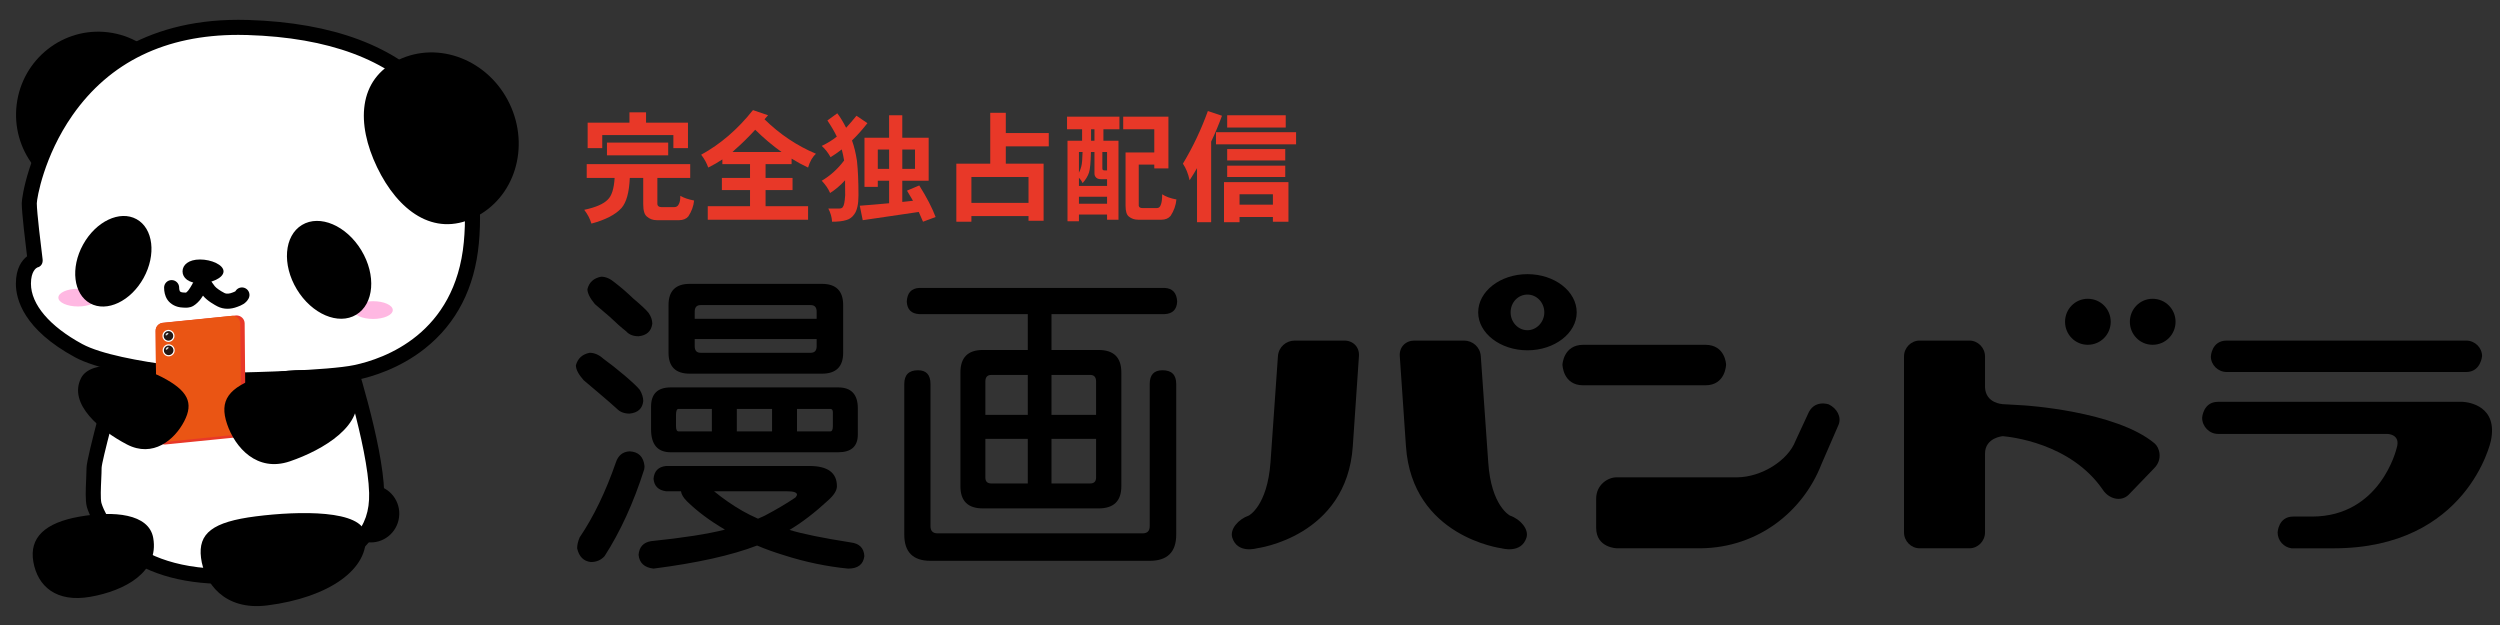 <?xml version="1.0" encoding="utf-8"?>
<!-- Generator: Adobe Illustrator 16.0.0, SVG Export Plug-In . SVG Version: 6.00 Build 0)  -->
<!DOCTYPE svg PUBLIC "-//W3C//DTD SVG 1.1//EN" "http://www.w3.org/Graphics/SVG/1.1/DTD/svg11.dtd">
<svg version="1.1" id="レイヤー_1" xmlns="http://www.w3.org/2000/svg" xmlns:xlink="http://www.w3.org/1999/xlink" x="0px"
	 y="0px" width="320px" height="80px" viewBox="0 0 320 80" enable-background="new 0 0 320 80" xml:space="preserve">
<rect x="0" y="0" width="320" height="80" fill="#333333" stroke="none"/>
<g>
	<g>
		<ellipse transform="matrix(0.124 -0.992 0.992 0.124 -23.671 104.724)" cx="47.507" cy="65.775" rx="3.681" ry="3.64"/>
		<g>
			<path fill="#FFFFFF" d="M15.901,44.832c0,0-3.858,13.744-3.858,15.031c0,1.285-0.241,3.777,0,4.742
				c0.241,0.963,3.295,9.483,17.603,9.162c14.307-0.322,18.728-4.42,18.567-10.689c-0.161-6.27-4.1-18.246-4.1-18.246"/>
			<path d="M28.85,74.74c-5.866,0.002-10.542-1.457-13.908-4.34c-3.074-2.631-3.805-5.443-3.835-5.563
				c-0.2-0.802-0.137-2.199-0.076-3.552c0.024-0.537,0.047-1.046,0.047-1.425c0-1.315,2.981-12.036,3.894-15.291l1.857,0.521
				C15.001,51.607,13.04,59,13.007,59.869c0,0.416-0.024,0.945-0.049,1.506c-0.047,1.041-0.111,2.469,0.021,2.996
				c0.021,0.086,2.273,8.439,15.877,8.441c0.253,0,0.507-0.004,0.768-0.01c8.063-0.181,13.21-1.557,15.735-4.205
				c1.331-1.396,1.949-3.193,1.89-5.496c-0.155-6.055-4.013-17.851-4.051-17.97l1.833-0.603c0.163,0.494,3.984,12.185,4.147,18.521
				c0.073,2.842-0.719,5.09-2.421,6.877c-2.896,3.038-8.486,4.609-17.088,4.803C29.393,74.738,29.12,74.74,28.85,74.74z"/>
		</g>
		<ellipse transform="matrix(0.124 -0.992 0.992 0.124 -3.558 25.285)" cx="12.549" cy="14.659" rx="10.603" ry="10.487"/>
		<g>
			<path fill="#FFFFFF" d="M4.497,33.311c0,0-0.75-5.895-0.75-7.288S7.503,2.768,31.721,3.518
				c24.218,0.75,29.791,14.896,28.612,27.542S49.08,46.921,45.543,47.671s-14.575,0.966-14.575,0.966s-15.754-0.966-20.898-3.752
				c-5.144-2.785-7.073-6.001-7.073-8.574C2.997,33.738,4.497,33.311,4.497,33.311z"/>
			<path d="M30.968,49.602c-0.02,0-0.04-0.002-0.059-0.002c-0.652-0.039-16.027-1.011-21.298-3.865
				c-6.594-3.571-7.579-7.437-7.579-9.421c0-2.002,0.795-3.017,1.43-3.508c-0.195-1.574-0.679-5.607-0.679-6.781
				c0-0.826,0.9-6.606,4.881-12.327c3.544-5.092,10.385-11.162,22.85-11.162c0.413,0,0.817,0.006,1.237,0.019
				c10.936,0.339,19.026,3.393,24.046,9.076c5.469,6.193,6.008,14.034,5.496,19.521c-0.531,5.701-2.842,10.22-6.87,13.431
				c-3.26,2.6-6.837,3.645-8.68,4.034c-3.585,0.761-14.302,0.978-14.757,0.985C30.98,49.602,30.974,49.602,30.968,49.602z
				 M4.78,34.235c-0.124,0.058-0.819,0.455-0.819,2.077c0,2.648,2.394,5.463,6.568,7.725c4.78,2.59,19.595,3.578,20.459,3.635
				c0.725-0.016,11.051-0.242,14.354-0.943c3.853-0.816,12.932-3.988,14.029-15.756c0.476-5.108-0.008-12.389-5.021-18.065
				c-4.653-5.268-12.277-8.103-22.66-8.424c-0.4-0.012-0.785-0.019-1.178-0.019c-9.317,0-16.462,3.463-21.236,10.291
				c-3.659,5.236-4.556,10.636-4.565,11.27c0,1.091,0.536,5.542,0.743,7.165C5.517,33.687,5.266,34.129,4.78,34.235z"/>
		</g>
		<path d="M65.216,13.257c2.68,5.575,0.653,12.114-4.528,14.604c-5.181,2.491-9.743-0.88-12.423-6.455
			c-2.68-5.575-2.464-11.243,2.717-13.734C56.163,5.183,62.536,7.683,65.216,13.257z"/>
		<ellipse fill="#FFB8E2" cx="47.757" cy="39.69" rx="2.518" ry="1.136"/>
		<ellipse fill="#FFB8E2" cx="9.99" cy="38.094" rx="2.519" ry="1.135"/>
		<ellipse transform="matrix(-0.518 -0.856 0.856 -0.518 34.352 88.495)" cx="42.116" cy="34.566" rx="6.708" ry="4.823"/>
		<ellipse transform="matrix(0.483 -0.876 0.876 0.483 -21.783 29.991)" cx="14.496" cy="33.435" rx="6.15" ry="4.422"/>
		<path d="M28.612,34.736c0,0.841-1.561,1.522-3.009,1.522c-1.449,0-2.238-0.681-2.238-1.522c0-0.84,0.789-1.522,2.238-1.522
			C27.051,33.214,28.612,33.896,28.612,34.736z"/>
		<path d="M29.114,39.521c-0.451,0-0.878-0.1-1.27-0.299c-0.304-0.155-1.327-0.709-1.86-1.379c-0.063,0.099-0.14,0.209-0.27,0.399
			c-0.201,0.292-0.624,0.716-0.985,0.92c-0.462,0.263-0.936,0.231-1.248,0.21c-0.043-0.003-0.085-0.006-0.126-0.007
			c-0.785-0.032-1.498-0.396-1.907-0.974c-0.211-0.298-0.313-0.639-0.356-0.815c-0.059-0.247-0.088-0.496-0.088-0.762
			c0-0.533,0.432-0.964,0.964-0.964c0.533,0,0.965,0.432,0.965,0.964c0,0.115,0.011,0.211,0.035,0.312
			c0.016,0.065,0.044,0.133,0.057,0.155c0.049,0.069,0.208,0.148,0.41,0.156c0.057,0.002,0.116,0.006,0.175,0.01
			c0.063,0.004,0.151,0.009,0.206,0.009c0.096-0.074,0.257-0.233,0.309-0.309c0.259-0.376,0.259-0.376,0.456-0.721
			c0.048-0.083,0.09-0.166,0.133-0.249c0.068-0.131,0.145-0.279,0.241-0.438c0.002-0.009,0.005-0.018,0.007-0.027
			c0.038-0.141,0.102-0.378,0.283-0.604c0.26-0.323,0.697-0.444,1.086-0.3s0.642,0.521,0.629,0.935
			c-0.006,0.199,0.331,0.633,0.511,0.866l0.02,0.025c0.173,0.224,0.703,0.597,1.231,0.867c0.313,0.16,0.706,0.07,0.981-0.034
			l0.066-0.025c0.122-0.046,0.303-0.113,0.36-0.158c0.257-0.458,0.835-0.628,1.299-0.377c0.469,0.253,0.644,0.838,0.391,1.307
			c-0.353,0.653-0.968,0.883-1.375,1.036l-0.062,0.023C29.948,39.439,29.521,39.521,29.114,39.521z"/>
		<path d="M34.208,77.493c-5.553,0.702-8.076-2.937-8.476-6.085s1.474-4.611,7.027-5.317c5.552-0.704,13.617-0.851,14.017,2.3
			C47.338,72.814,42.116,76.494,34.208,77.493z"/>
		<path d="M11.577,76.389c-4.383,0.771-6.756-1.344-7.307-4.47s1.509-5.015,5.892-5.787c4.382-0.772,8.899-0.403,9.451,2.724
			C20.386,73.248,15.959,75.615,11.577,76.389z"/>
		<g>
			<path fill="#E83828" d="M31.44,54.938c0.005,0.565-0.461,1.027-1.042,1.033l-9.291,0.93c-0.581,0.004-1.057-0.448-1.062-1.014
				l-0.126-13.551c-0.005-0.566,0.462-1.027,1.043-1.033l9.291-0.929c0.581-0.005,1.057,0.448,1.063,1.013L31.44,54.938z"/>
			<path fill="#EA5514" d="M30.875,54.664c0.005,0.552-0.439,1.004-0.991,1.01l-8.832,0.906c-0.552,0.004-1.004-0.439-1.01-0.992
				L19.92,42.336c-0.005-0.552,0.438-1.004,0.991-1.009l8.832-0.906c0.553-0.005,1.005,0.438,1.01,0.991L30.875,54.664z"/>
			<g>
				<circle fill="#231815" cx="21.564" cy="42.994" r="0.693"/>
				<path fill="#FFFFFF" d="M21.563,43.768c-0.42,0-0.767-0.342-0.773-0.762c-0.006-0.426,0.336-0.777,0.762-0.785l0,0
					c0.432,0,0.778,0.342,0.784,0.762c0.006,0.429-0.336,0.779-0.762,0.785H21.563z M21.563,42.382
					c-0.346,0.005-0.617,0.284-0.612,0.621c0.004,0.333,0.279,0.604,0.612,0.604v0.08l0.009-0.082
					c0.337-0.004,0.608-0.283,0.604-0.621C22.171,42.652,21.896,42.382,21.563,42.382z"/>
			</g>
			<g>
				<circle fill="#231815" cx="21.59" cy="44.842" r="0.693"/>
				<path fill="#FFFFFF" d="M21.59,45.615c-0.42,0-0.767-0.342-0.773-0.764c-0.003-0.205,0.075-0.4,0.218-0.549
					c0.144-0.148,0.337-0.232,0.543-0.234l0,0c0.432,0,0.778,0.342,0.784,0.762c0.003,0.207-0.074,0.402-0.218,0.551
					c-0.144,0.146-0.337,0.23-0.543,0.234H21.59z M21.59,44.229c-0.172,0.004-0.325,0.068-0.439,0.187
					c-0.114,0.118-0.175,0.272-0.173,0.437c0.005,0.334,0.28,0.604,0.612,0.604v0.08l0.009-0.081
					c0.164-0.002,0.316-0.067,0.431-0.187c0.114-0.117,0.175-0.271,0.173-0.436C22.198,44.5,21.923,44.229,21.59,44.229z"/>
			</g>
			<path fill="#DCDDDD" d="M21.545,42.639c0.045,0.053-0.029,0.127-0.121,0.205c-0.091,0.078-0.165,0.131-0.21,0.076
				c-0.045-0.053-0.008-0.158,0.083-0.236C21.389,42.605,21.5,42.585,21.545,42.639z"/>
			<path fill="#DCDDDD" d="M21.571,44.469c0.046,0.055-0.029,0.129-0.121,0.206c-0.091,0.078-0.165,0.13-0.21,0.077
				c-0.045-0.055-0.008-0.16,0.083-0.238C21.416,44.436,21.526,44.416,21.571,44.469z"/>
		</g>
		<path d="M37.104,59.051c-4.213,1.432-7.017-1.767-8.038-4.771c-1.022-3.006,0.125-4.68,4.339-6.11
			c4.214-1.433,11.046-1.037,12.068,1.968C46.909,54.359,41.318,57.618,37.104,59.051z"/>
		<path d="M16.24,56.885c3.337,1.74,6.091-0.572,7.332-2.951c1.24-2.381,0.497-3.927-2.84-5.666
			c-3.336-1.738-9.097-2.289-10.337,0.092C8.651,51.703,12.904,55.146,16.24,56.885z"/>
	</g>
	<g>
		<path d="M173.158,57.116C172.37,68.73,160.88,70.182,160.88,70.182s-2.489,0.746-3.152-1.369
			c-0.332-1.078,0.788-2.362,2.116-2.819c0,0,2.364-1.203,2.779-6.804l0.953-13.604c0.084-1.162,1.037-1.992,2.156-1.992h6.348
			c1.119,0,1.949,0.83,1.865,1.992L173.158,57.116z M179.961,57.116c0.787,11.614,12.234,13.065,12.234,13.065
			s2.531,0.746,3.195-1.369c0.332-1.078-0.789-2.363-2.117-2.82c0,0-2.404-1.203-2.777-6.803l-0.955-13.604
			c-0.082-1.162-1.036-1.991-2.156-1.991h-6.346c-1.12,0-1.949,0.829-1.867,1.991L179.961,57.116z M201.818,39.986
			c0,2.655-2.82,4.853-6.305,4.853s-6.305-2.198-6.305-4.853c0-2.696,2.82-4.895,6.305-4.895S201.818,37.29,201.818,39.986z
			 M197.672,39.986c0-1.286-0.996-2.281-2.156-2.281c-1.203,0-2.158,0.996-2.158,2.281c0,1.245,0.955,2.282,2.158,2.282
			C196.676,42.268,197.672,41.23,197.672,39.986z"/>
		<path d="M220.939,46.664c0,0-0.041,2.654-2.654,2.654h-15.637c-2.613,0-2.654-2.654-2.654-2.654s0.124-2.529,2.654-2.529h15.637
			C220.857,44.134,220.939,46.664,220.939,46.664z M204.309,67.568c0,2.572,2.654,2.613,2.654,2.613h10.742
			c7.383-0.084,13.105-4.771,15.43-10.742l2.198-5.062c0.415-0.996-0.208-2.114-1.245-2.612c0,0-1.906-0.705-2.695,1.284
			l-1.576,3.402c-0.953,2.487-4.313,4.604-7.424,4.646H206.92c-1.119,0-2.611,0.953-2.611,2.737V67.568z"/>
		<path d="M275.732,59.938l-3.277,3.4c-0.995,0.954-2.53,0.498-3.275-0.622c-4.148-6.056-11.947-6.803-12.818-6.886
			c0,0-2.28,0.166-2.28,2.24v10.078c0,1.121-0.912,2.033-1.99,2.033h-6.388c-1.078,0-1.991-0.912-1.991-2.033V45.627
			c0-1.12,0.913-2.033,1.991-2.033h6.388c1.078,0,1.99,0.913,1.99,2.033v3.939c0.084,2.074,2.239,2.158,2.239,2.158h-0.082
			l2.82,0.164c0,0,11.738,0.707,16.715,4.854C276.396,57.24,276.895,58.775,275.732,59.938z M264.326,41.188
			c0-1.618,1.285-2.944,2.902-2.944c1.66,0,2.944,1.327,2.944,2.944c0,1.619-1.284,2.945-2.944,2.945
			C265.611,44.134,264.326,42.807,264.326,41.188z M278.471,41.188c0,1.619-1.287,2.945-2.945,2.945
			c-1.618,0-2.903-1.326-2.903-2.945c0-1.618,1.285-2.944,2.903-2.944C277.184,38.244,278.471,39.571,278.471,41.188z"/>
		<path d="M306.758,57.406c0.621-1.866-1.203-1.866-1.203-1.866h-21.652c-1.118,0-2.03-0.954-2.03-2.073c0,0,0.124-2.033,2.03-2.033
			h31.316c0.788,0.041,4.563,0.539,3.608,5.021c0,0-2.986,13.729-20.116,13.729h-5.393c-0.996-0.125-1.783-0.996-1.783-2.033
			c0,0,0.082-2.031,1.99-2.031h2.406C304.725,66.117,306.758,57.406,306.758,57.406z M282.99,45.627c0,0,0.082-2.033,2.033-2.033
			h30.651c1.119,0,2.031,0.913,2.031,1.992c0,0-0.166,2.031-2.031,2.031h-30.651C283.902,47.617,282.99,46.705,282.99,45.627z"/>
	</g>
	<g>
		<path d="M75.471,45.156c0.612,0,1.198,0.254,1.757,0.759c0.878,0.64,1.756,1.331,2.634,2.075c1.038,0.879,1.717,1.518,2.036,1.916
			c0.292,0.506,0.439,0.984,0.439,1.438c-0.107,0.959-0.692,1.491-1.756,1.598c-0.666,0-1.198-0.199-1.597-0.6
			c-0.613-0.559-1.344-1.197-2.196-1.916c-0.772-0.664-1.464-1.25-2.076-1.756c-0.666-0.745-0.998-1.384-0.998-1.916
			C73.954,45.875,74.539,45.344,75.471,45.156z M80.581,57.771c1.144,0.053,1.782,0.678,1.916,1.875c0,0.16-0.014,0.307-0.04,0.438
			c-1.357,4.259-3.047,7.957-5.069,11.099c-0.453,0.504-1.038,0.758-1.757,0.758c-0.932-0.106-1.517-0.691-1.756-1.756
			c0-0.426,0.106-0.894,0.319-1.397c1.783-2.634,3.327-5.827,4.631-9.58C79.117,58.305,79.702,57.824,80.581,57.771z M76.948,35.417
			c0.585,0,1.171,0.253,1.756,0.758c0.799,0.613,1.583,1.292,2.355,2.036c0.984,0.825,1.637,1.437,1.956,1.836
			c0.319,0.453,0.479,0.918,0.479,1.396c-0.134,0.959-0.719,1.492-1.756,1.598c-0.692,0-1.225-0.213-1.597-0.639
			c-0.613-0.479-1.305-1.092-2.076-1.836c-0.718-0.612-1.357-1.158-1.916-1.637c-0.639-0.771-0.958-1.41-0.958-1.916
			C75.404,36.135,75.99,35.603,76.948,35.417z M85.251,59.646h18.362c2.341,0,3.513,0.865,3.513,2.596
			c0,0.531-0.374,1.131-1.118,1.796c-1.73,1.597-3.38,2.86-4.95,3.792c1.65,0.506,4.257,1.038,7.824,1.598
			c1.118,0.133,1.703,0.719,1.756,1.756c-0.134,1.064-0.825,1.598-2.076,1.598c-2.742-0.268-5.483-0.84-8.223-1.717
			c-1.225-0.373-2.369-0.785-3.433-1.237c-3.247,1.25-7.665,2.235-13.253,2.954c-1.171-0.135-1.81-0.719-1.916-1.758
			c0.08-1.012,0.612-1.596,1.597-1.756c4.125-0.426,7.278-0.918,9.46-1.477c-1.916-1.118-3.54-2.329-4.87-3.633
			c-0.453-0.453-0.705-0.879-0.758-1.277H85.25c-0.985-0.133-1.517-0.665-1.597-1.598C83.734,60.299,84.266,59.754,85.251,59.646z
			 M85.85,49.588h21.437c1.676,0,2.515,0.893,2.515,2.674v3.354c0,1.519-0.838,2.274-2.515,2.274H85.85
			c-1.676,0-2.515-0.984-2.515-2.953v-2.875C83.335,50.412,84.173,49.588,85.85,49.588z M88.285,36.334h16.925
			c1.81,0,2.715,0.905,2.715,2.714v6.106c0,1.783-0.905,2.676-2.715,2.676H88.285c-1.81,0-2.714-0.893-2.714-2.676v-6.106
			C85.57,37.24,86.475,36.334,88.285,36.334z M86.848,55.216h4.271v-2.874h-4.271c-0.213,0-0.319,0.254-0.319,0.76v1.437
			C86.528,54.99,86.634,55.216,86.848,55.216z M88.923,40.807h15.608v-0.918c0-0.559-0.253-0.838-0.759-0.838h-14.09
			c-0.506,0-0.758,0.28-0.758,0.838L88.923,40.807L88.923,40.807z M103.773,45.156c0.505,0,0.759-0.279,0.759-0.838V43.4H88.923
			v0.918c0,0.559,0.252,0.838,0.758,0.838H103.773z M91.398,62.881c1.17,0.957,2.381,1.797,3.632,2.514
			c0.612,0.348,1.278,0.681,1.996,0.998c0.292-0.133,0.585-0.266,0.878-0.397c1.463-0.771,2.767-1.543,3.912-2.315
			c0.133-0.158,0.2-0.279,0.2-0.359c0-0.291-0.426-0.438-1.277-0.438h-9.341V62.881z M94.313,52.342v2.874h4.511v-2.874H94.313z
			 M102.017,52.342v2.874h4.271c0.212,0,0.319-0.226,0.319-0.679v-1.756c0-0.293-0.107-0.439-0.319-0.439H102.017z"/>
		<path d="M117.505,47.393c1.064,0,1.597,0.586,1.597,1.756v18.203c0,0.612,0.306,0.918,0.918,0.918h26.226
			c0.612,0,0.918-0.306,0.918-0.918V49.148c0-1.172,0.545-1.756,1.637-1.756c1.17,0,1.756,0.584,1.756,1.756V68.43
			c0,2.234-1.132,3.354-3.393,3.354h-28.063c-2.235,0-3.353-1.118-3.353-3.354V49.148C115.749,47.979,116.333,47.393,117.505,47.393
			z M149.081,36.854c1.011,0.054,1.543,0.639,1.597,1.756c-0.054,1.012-0.586,1.544-1.597,1.597h-14.49v4.59h6.027
			c1.942,0,2.914,0.959,2.914,2.875v14.57c0,1.89-0.972,2.834-2.914,2.834h-14.81c-1.916,0-2.874-0.944-2.874-2.834v-14.57
			c0-1.916,0.958-2.875,2.874-2.875h5.748v-4.59h-13.892c-1.012-0.053-1.543-0.585-1.597-1.597c0.053-1.118,0.585-1.703,1.597-1.756
			H149.081z M126.127,53.102h5.429v-5.11h-4.67c-0.506,0-0.758,0.278-0.758,0.839L126.127,53.102L126.127,53.102z M131.556,61.883
			v-5.709h-5.429v4.95c0,0.506,0.252,0.759,0.758,0.759H131.556z M134.59,47.99V53.1h5.708v-4.271c0-0.56-0.253-0.839-0.758-0.839
			H134.59z M139.54,61.883c0.505,0,0.758-0.253,0.758-0.759v-4.95h-5.708v5.709H139.54z"/>
	</g>
</g>
<g>
	<path fill="#E83828" d="M75.098,21.01h13.249v1.763h-4.205v3.361c0.03,0.251,0.21,0.377,0.542,0.377h1.613
		c0.271,0,0.462-0.116,0.572-0.347c0.141-0.211,0.212-0.578,0.212-1.1c0.441,0.261,1.029,0.462,1.763,0.603
		c-0.07,0.714-0.316,1.392-0.739,2.035c-0.281,0.321-0.677,0.482-1.19,0.482h-2.833c-0.513,0-0.94-0.156-1.281-0.467
		c-0.312-0.241-0.468-0.769-0.468-1.583v-3.361h-1.718c-0.08,1.859-0.437,3.146-1.07,3.859c-0.764,0.844-2.045,1.507-3.843,1.989
		c-0.181-0.613-0.488-1.201-0.92-1.764c1.467-0.311,2.472-0.748,3.015-1.311c0.502-0.472,0.793-1.396,0.875-2.773h-3.573V21.01z
		 M80.57,14.378h2.125v1.326h5.366v3.256h-1.869v-1.673h-9.104v1.673h-1.869v-3.256h5.351V14.378z M77.691,18.252h7.837v1.628
		h-7.837V18.252z"/>
	<path fill="#E83828" d="M96.381,14.092l1.929,0.663c-0.151,0.181-0.301,0.352-0.452,0.513c1.929,1.899,4.124,3.372,6.586,4.416
		c-0.443,0.392-0.779,0.98-1.01,1.764c-0.714-0.332-1.417-0.714-2.11-1.146v0.708h-3.331v1.763h3.452v1.553h-3.452v2.064h5.441
		v1.734H90.593v-1.734h5.411v-2.064h-3.603v-1.553h3.603V21.01h-3.542v-0.603c-0.593,0.392-1.196,0.738-1.809,1.04
		c-0.191-0.563-0.492-1.11-0.904-1.643C92.21,18.458,94.422,16.554,96.381,14.092z M93.758,19.458h6.286
		c-1.146-0.813-2.271-1.764-3.377-2.849c-0.864,0.944-1.728,1.793-2.592,2.547C93.964,19.267,93.858,19.367,93.758,19.458z"/>
	<path fill="#E83828" d="M109.63,14.815l1.401,0.95c-0.653,0.834-1.312,1.573-1.975,2.216c0.271,0.744,0.482,1.608,0.633,2.592
		c0.13,1.166,0.196,2.643,0.196,4.432c0,1.136-0.181,1.944-0.542,2.427c-0.262,0.381-0.604,0.627-1.025,0.739
		c-0.442,0.14-1.045,0.21-1.809,0.21c-0.04-0.583-0.201-1.145-0.482-1.688h1.387c0.24,0,0.396-0.065,0.467-0.196
		c0.151-0.181,0.251-0.678,0.301-1.492c0-0.693-0.005-1.336-0.015-1.929c-0.613,0.673-1.251,1.216-1.915,1.628
		c-0.231-0.543-0.588-1.065-1.07-1.568c1.105-0.653,2.06-1.517,2.864-2.592c-0.08-0.492-0.18-0.965-0.301-1.417
		c-0.482,0.372-0.96,0.704-1.432,0.995c-0.301-0.553-0.678-1.035-1.13-1.447c0.754-0.362,1.397-0.759,1.929-1.19
		c-0.321-0.664-0.723-1.352-1.206-2.065l1.267-0.92c0.371,0.482,0.748,1.101,1.13,1.854
		C108.705,15.921,109.148,15.408,109.63,14.815z M110.654,17.634h3.15v-2.879h1.689v2.879h3.375v5.501h-3.375v2.713
		c0.452-0.05,0.909-0.1,1.371-0.15c-0.251-0.442-0.507-0.874-0.768-1.296l1.568-0.664c0.955,1.517,1.652,2.864,2.094,4.04
		l-1.613,0.603c-0.18-0.432-0.361-0.849-0.542-1.251l-7.174,1.055l-0.377-1.854c1.116-0.08,2.366-0.186,3.753-0.316v-2.879h-1.447
		v0.784h-1.704V17.634z M112.358,21.613h1.447v-2.472h-1.447V21.613z M115.494,19.141v2.472h1.627v-2.472H115.494z"/>
	<path fill="#E83828" d="M126.752,14.438h1.99v2.592h5.501v1.703h-5.501v2.216h4.838v7.31h-1.929v-0.603h-7.311v0.723h-1.929V20.95
		h4.34V14.438z M124.34,25.969h7.311v-3.315h-7.311V25.969z"/>
	<path fill="#E83828" d="M136.58,14.936h6.707v1.613h-2.05v1.462h1.929v10.114h-1.461v-0.663h-3.602v0.859h-1.462v-10.31h1.869
		v-1.462h-1.929V14.936z M138.103,23.798h3.602v-0.859h-0.724c-0.301,0-0.522-0.065-0.663-0.196
		c-0.15-0.141-0.226-0.316-0.226-0.527v-2.758h-0.452c-0.031,1.336-0.111,2.206-0.241,2.608c-0.151,0.472-0.428,0.929-0.829,1.371
		c-0.1-0.241-0.256-0.472-0.467-0.693V23.798z M138.103,22.111c0.14-0.282,0.241-0.548,0.301-0.799
		c0.09-0.321,0.146-0.939,0.166-1.854h-0.467V22.111z M138.103,26.074h3.602v-0.889h-3.602V26.074z M139.654,18.011h0.438v-1.462
		h-0.438V18.011z M141.101,19.458v2.095c0,0.171,0.085,0.256,0.257,0.256h0.347v-2.351H141.101z M143.77,14.936h5.788v6.617h-1.809
		V21.07h-1.99v5.26c0.031,0.201,0.186,0.302,0.467,0.302h1.868c0.232,0,0.393-0.136,0.483-0.407
		c0.121-0.271,0.181-0.724,0.181-1.357c0.452,0.302,1.06,0.523,1.824,0.663c-0.071,0.744-0.316,1.442-0.739,2.095
		c-0.281,0.332-0.678,0.498-1.19,0.498h-2.954c-0.482,0-0.885-0.136-1.206-0.407c-0.282-0.211-0.422-0.673-0.422-1.387v-6.813h3.678
		v-2.969h-3.979V14.936z"/>
	<path fill="#E83828" d="M154.607,14.212l1.808,0.603c-0.412,1.126-0.873,2.231-1.387,3.316v10.31h-1.809v-6.918
		c-0.301,0.522-0.617,1.04-0.949,1.552c-0.181-0.844-0.467-1.552-0.858-2.125C152.687,18.83,153.752,16.584,154.607,14.212z
		 M155.647,16.925h10.251v1.553h-10.251V16.925z M162.93,27.778h-4.269v0.663h-1.989v-5.125h8.248v5.064h-1.989V27.778z
		 M157.079,14.755h7.494v1.567h-7.494V14.755z M157.079,19.081h7.433v1.462h-7.433V19.081z M157.079,21.206h7.433v1.447h-7.433
		V21.206z M162.93,24.869h-4.269v1.326h4.269V24.869z"/>
</g>
</svg>
